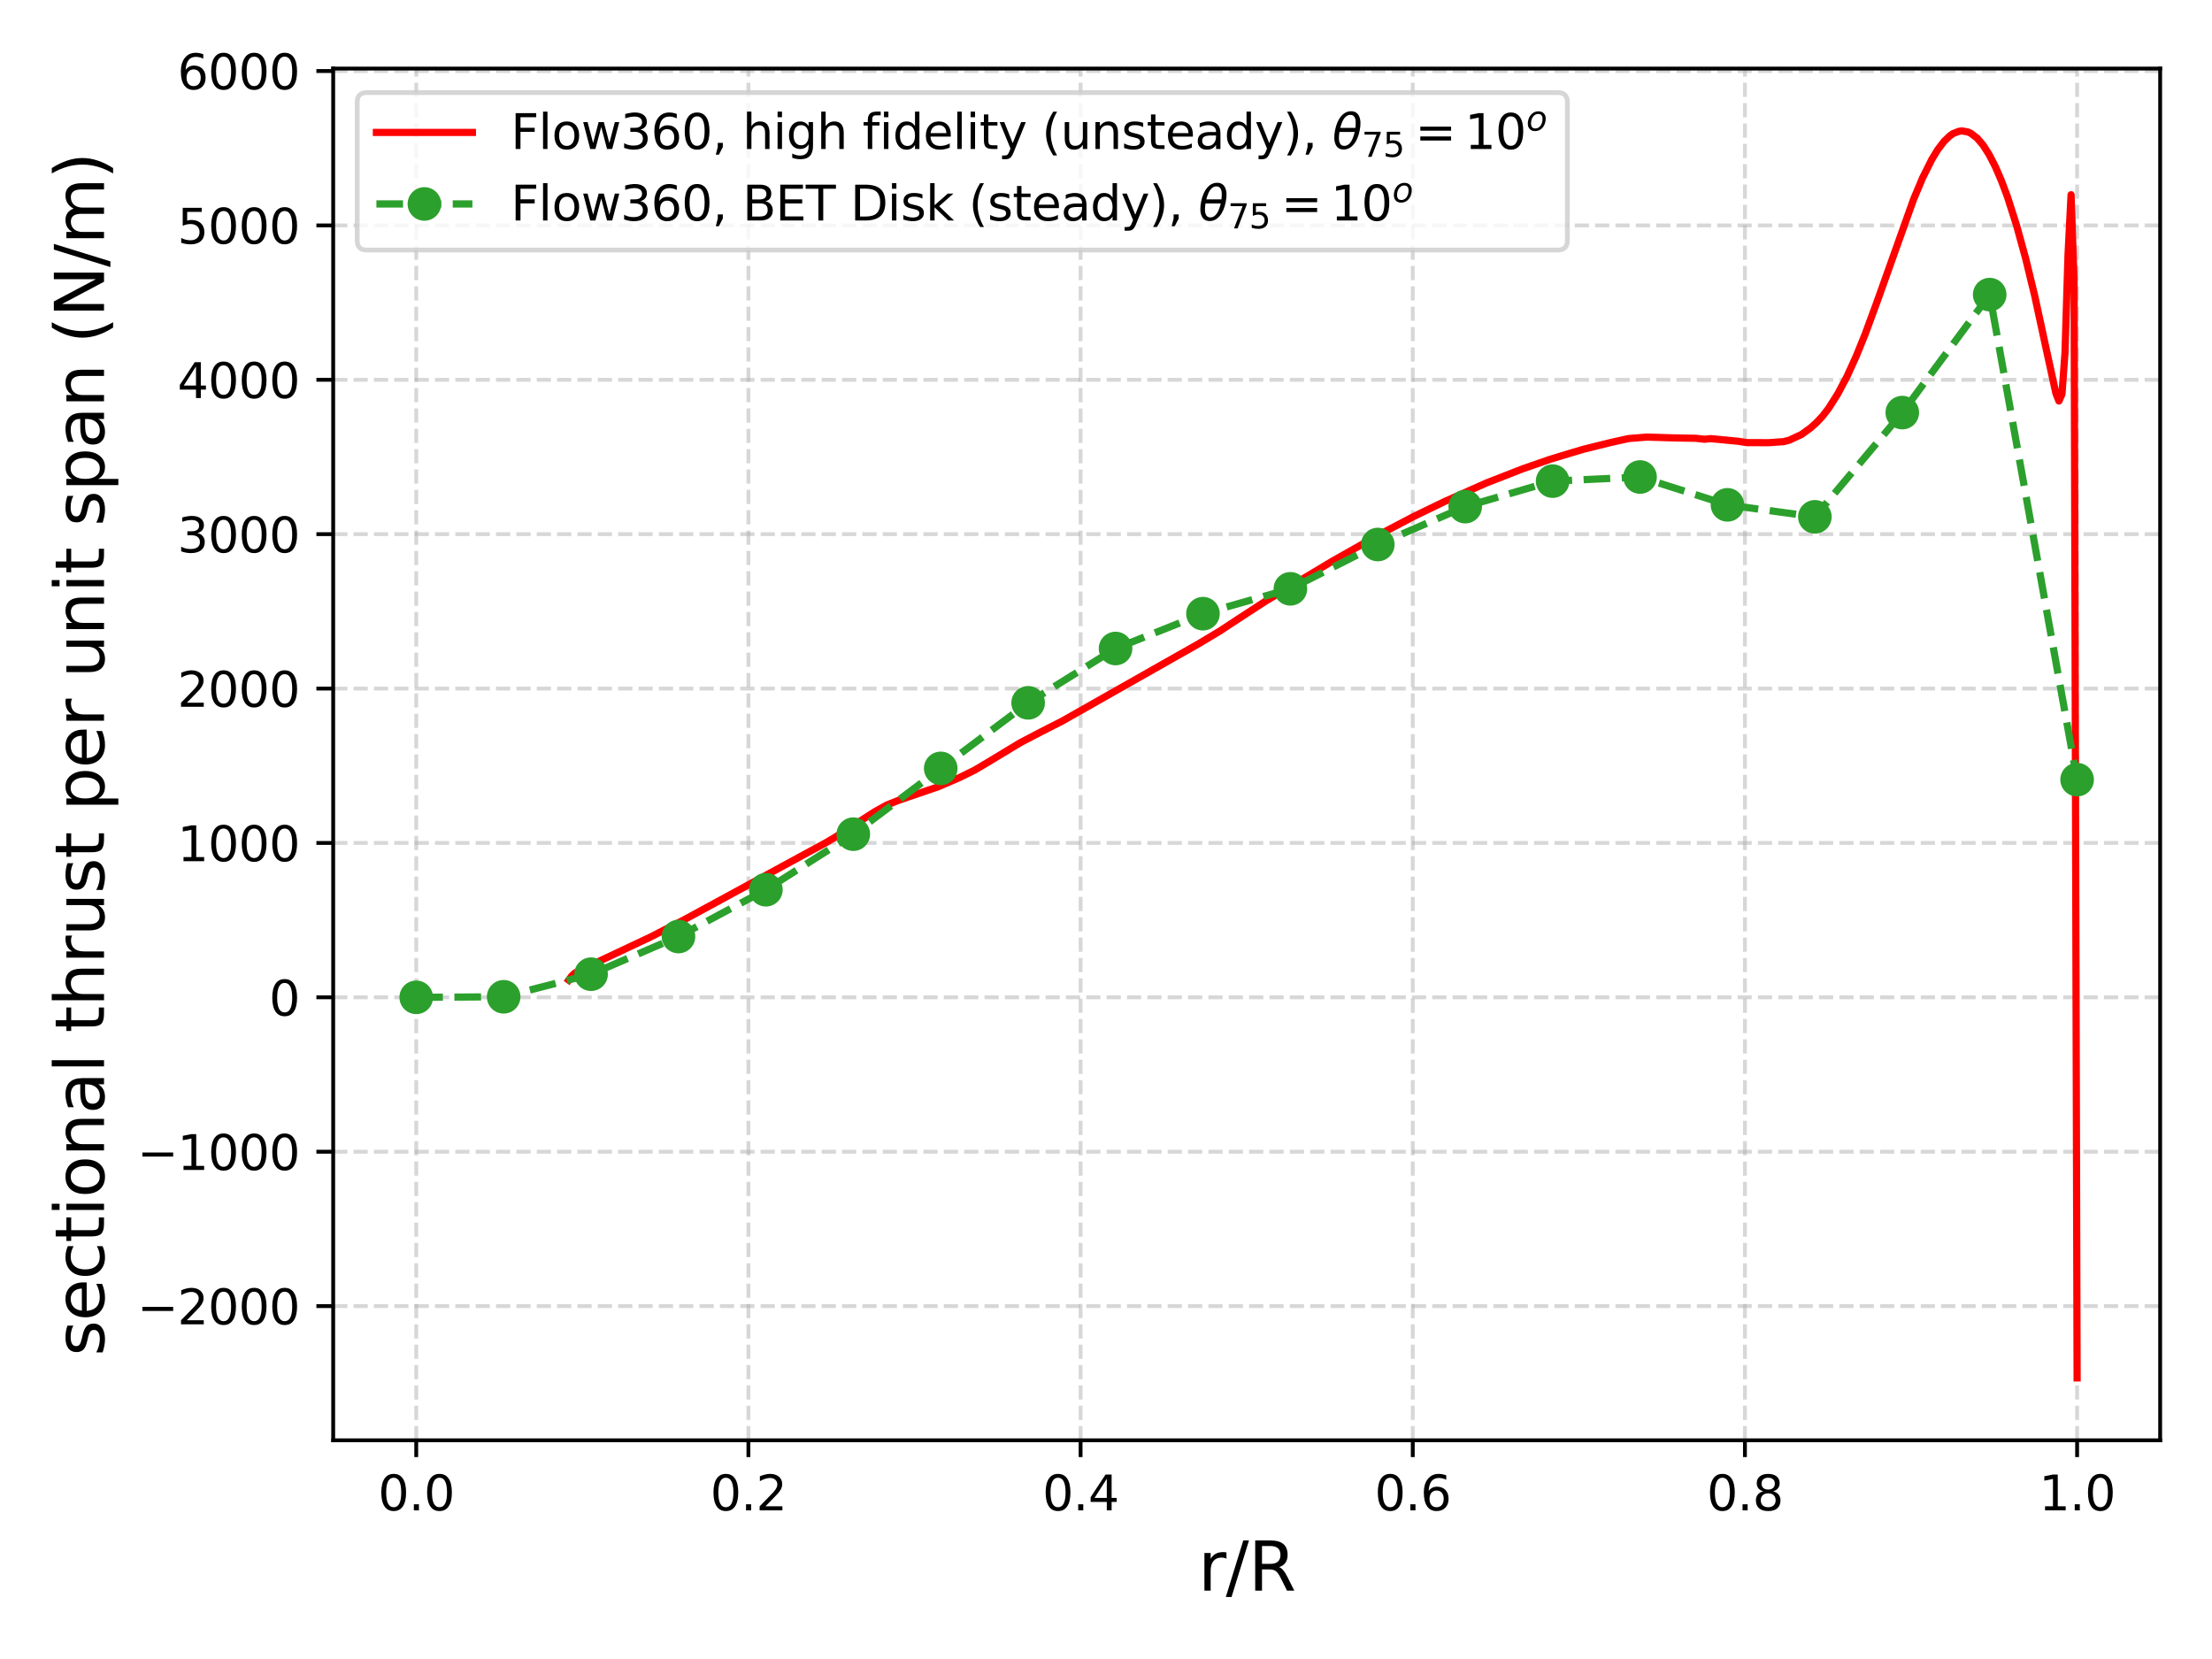 <?xml version="1.0" encoding="utf-8" standalone="no"?>
<!DOCTYPE svg PUBLIC "-//W3C//DTD SVG 1.1//EN"
  "http://www.w3.org/Graphics/SVG/1.1/DTD/svg11.dtd">
<svg height="345.6pt" version="1.1" viewBox="0 0 460.8 345.6" width="460.8pt" xmlns="http://www.w3.org/2000/svg" xmlns:xlink="http://www.w3.org/1999/xlink">
 <defs>
  <style type="text/css">*{stroke-linecap:butt;stroke-linejoin:round;}</style>
 </defs>
 <g id="figure_1">
  <g id="patch_1">
   <path d="M 0 345.6 
L 460.8 345.6 
L 460.8 0 
L 0 0 
z
" style="fill:#ffffff;"/>
  </g>
  <g id="axes_1">
   <g id="patch_2">
    <path d="M 69.41 300.04 
L 450 300.04 
L 450 14.286 
L 69.41 14.286 
z
" style="fill:#ffffff;"/>
   </g>
   <g id="matplotlib.axis_1">
    <g id="xtick_1">
     <g id="line2d_1">
      <path clip-path="url(#p3d6f53e74b)" d="M 86.71 300.04 
L 86.71 14.286 
" style="fill:none;stroke:#b0b0b0;stroke-dasharray:2.96,1.28;stroke-dashoffset:0;stroke-opacity:0.5;stroke-width:0.8;"/>
     </g>
     <g id="line2d_2">
      <defs>
       <path d="M 0 0 
L 0 3.5 
" id="mbd984d2309" style="stroke:#000000;stroke-width:0.8;"/>
      </defs>
      <g>
       <use style="stroke:#000000;stroke-width:0.8;" x="86.71" xlink:href="#mbd984d2309" y="300.04"/>
      </g>
     </g>
     <g id="text_1">
      <!-- 0.0 -->
      <g transform="translate(78.758 314.638)scale(0.1 -0.1)">
       <defs>
        <path d="M 2034 4250 
Q 1547 4250 1301 3770 
Q 1056 3291 1056 2328 
Q 1056 1369 1301 889 
Q 1547 409 2034 409 
Q 2525 409 2770 889 
Q 3016 1369 3016 2328 
Q 3016 3291 2770 3770 
Q 2525 4250 2034 4250 
z
M 2034 4750 
Q 2819 4750 3233 4129 
Q 3647 3509 3647 2328 
Q 3647 1150 3233 529 
Q 2819 -91 2034 -91 
Q 1250 -91 836 529 
Q 422 1150 422 2328 
Q 422 3509 836 4129 
Q 1250 4750 2034 4750 
z
" id="DejaVuSans-30" transform="scale(0.016)"/>
        <path d="M 684 794 
L 1344 794 
L 1344 0 
L 684 0 
L 684 794 
z
" id="DejaVuSans-2e" transform="scale(0.016)"/>
       </defs>
       <use xlink:href="#DejaVuSans-30"/>
       <use x="63.623" xlink:href="#DejaVuSans-2e"/>
       <use x="95.41" xlink:href="#DejaVuSans-30"/>
      </g>
     </g>
    </g>
    <g id="xtick_2">
     <g id="line2d_3">
      <path clip-path="url(#p3d6f53e74b)" d="M 155.908 300.04 
L 155.908 14.286 
" style="fill:none;stroke:#b0b0b0;stroke-dasharray:2.96,1.28;stroke-dashoffset:0;stroke-opacity:0.5;stroke-width:0.8;"/>
     </g>
     <g id="line2d_4">
      <g>
       <use style="stroke:#000000;stroke-width:0.8;" x="155.908" xlink:href="#mbd984d2309" y="300.04"/>
      </g>
     </g>
     <g id="text_2">
      <!-- 0.2 -->
      <g transform="translate(147.956 314.638)scale(0.1 -0.1)">
       <defs>
        <path d="M 1228 531 
L 3431 531 
L 3431 0 
L 469 0 
L 469 531 
Q 828 903 1448 1529 
Q 2069 2156 2228 2338 
Q 2531 2678 2651 2914 
Q 2772 3150 2772 3378 
Q 2772 3750 2511 3984 
Q 2250 4219 1831 4219 
Q 1534 4219 1204 4116 
Q 875 4013 500 3803 
L 500 4441 
Q 881 4594 1212 4672 
Q 1544 4750 1819 4750 
Q 2544 4750 2975 4387 
Q 3406 4025 3406 3419 
Q 3406 3131 3298 2873 
Q 3191 2616 2906 2266 
Q 2828 2175 2409 1742 
Q 1991 1309 1228 531 
z
" id="DejaVuSans-32" transform="scale(0.016)"/>
       </defs>
       <use xlink:href="#DejaVuSans-30"/>
       <use x="63.623" xlink:href="#DejaVuSans-2e"/>
       <use x="95.41" xlink:href="#DejaVuSans-32"/>
      </g>
     </g>
    </g>
    <g id="xtick_3">
     <g id="line2d_5">
      <path clip-path="url(#p3d6f53e74b)" d="M 225.106 300.04 
L 225.106 14.286 
" style="fill:none;stroke:#b0b0b0;stroke-dasharray:2.96,1.28;stroke-dashoffset:0;stroke-opacity:0.5;stroke-width:0.8;"/>
     </g>
     <g id="line2d_6">
      <g>
       <use style="stroke:#000000;stroke-width:0.8;" x="225.106" xlink:href="#mbd984d2309" y="300.04"/>
      </g>
     </g>
     <g id="text_3">
      <!-- 0.4 -->
      <g transform="translate(217.154 314.638)scale(0.1 -0.1)">
       <defs>
        <path d="M 2419 4116 
L 825 1625 
L 2419 1625 
L 2419 4116 
z
M 2253 4666 
L 3047 4666 
L 3047 1625 
L 3713 1625 
L 3713 1100 
L 3047 1100 
L 3047 0 
L 2419 0 
L 2419 1100 
L 313 1100 
L 313 1709 
L 2253 4666 
z
" id="DejaVuSans-34" transform="scale(0.016)"/>
       </defs>
       <use xlink:href="#DejaVuSans-30"/>
       <use x="63.623" xlink:href="#DejaVuSans-2e"/>
       <use x="95.41" xlink:href="#DejaVuSans-34"/>
      </g>
     </g>
    </g>
    <g id="xtick_4">
     <g id="line2d_7">
      <path clip-path="url(#p3d6f53e74b)" d="M 294.304 300.04 
L 294.304 14.286 
" style="fill:none;stroke:#b0b0b0;stroke-dasharray:2.96,1.28;stroke-dashoffset:0;stroke-opacity:0.5;stroke-width:0.8;"/>
     </g>
     <g id="line2d_8">
      <g>
       <use style="stroke:#000000;stroke-width:0.8;" x="294.304" xlink:href="#mbd984d2309" y="300.04"/>
      </g>
     </g>
     <g id="text_4">
      <!-- 0.6 -->
      <g transform="translate(286.353 314.638)scale(0.1 -0.1)">
       <defs>
        <path d="M 2113 2584 
Q 1688 2584 1439 2293 
Q 1191 2003 1191 1497 
Q 1191 994 1439 701 
Q 1688 409 2113 409 
Q 2538 409 2786 701 
Q 3034 994 3034 1497 
Q 3034 2003 2786 2293 
Q 2538 2584 2113 2584 
z
M 3366 4563 
L 3366 3988 
Q 3128 4100 2886 4159 
Q 2644 4219 2406 4219 
Q 1781 4219 1451 3797 
Q 1122 3375 1075 2522 
Q 1259 2794 1537 2939 
Q 1816 3084 2150 3084 
Q 2853 3084 3261 2657 
Q 3669 2231 3669 1497 
Q 3669 778 3244 343 
Q 2819 -91 2113 -91 
Q 1303 -91 875 529 
Q 447 1150 447 2328 
Q 447 3434 972 4092 
Q 1497 4750 2381 4750 
Q 2619 4750 2861 4703 
Q 3103 4656 3366 4563 
z
" id="DejaVuSans-36" transform="scale(0.016)"/>
       </defs>
       <use xlink:href="#DejaVuSans-30"/>
       <use x="63.623" xlink:href="#DejaVuSans-2e"/>
       <use x="95.41" xlink:href="#DejaVuSans-36"/>
      </g>
     </g>
    </g>
    <g id="xtick_5">
     <g id="line2d_9">
      <path clip-path="url(#p3d6f53e74b)" d="M 363.502 300.04 
L 363.502 14.286 
" style="fill:none;stroke:#b0b0b0;stroke-dasharray:2.96,1.28;stroke-dashoffset:0;stroke-opacity:0.5;stroke-width:0.8;"/>
     </g>
     <g id="line2d_10">
      <g>
       <use style="stroke:#000000;stroke-width:0.8;" x="363.502" xlink:href="#mbd984d2309" y="300.04"/>
      </g>
     </g>
     <g id="text_5">
      <!-- 0.8 -->
      <g transform="translate(355.551 314.638)scale(0.1 -0.1)">
       <defs>
        <path d="M 2034 2216 
Q 1584 2216 1326 1975 
Q 1069 1734 1069 1313 
Q 1069 891 1326 650 
Q 1584 409 2034 409 
Q 2484 409 2743 651 
Q 3003 894 3003 1313 
Q 3003 1734 2745 1975 
Q 2488 2216 2034 2216 
z
M 1403 2484 
Q 997 2584 770 2862 
Q 544 3141 544 3541 
Q 544 4100 942 4425 
Q 1341 4750 2034 4750 
Q 2731 4750 3128 4425 
Q 3525 4100 3525 3541 
Q 3525 3141 3298 2862 
Q 3072 2584 2669 2484 
Q 3125 2378 3379 2068 
Q 3634 1759 3634 1313 
Q 3634 634 3220 271 
Q 2806 -91 2034 -91 
Q 1263 -91 848 271 
Q 434 634 434 1313 
Q 434 1759 690 2068 
Q 947 2378 1403 2484 
z
M 1172 3481 
Q 1172 3119 1398 2916 
Q 1625 2713 2034 2713 
Q 2441 2713 2670 2916 
Q 2900 3119 2900 3481 
Q 2900 3844 2670 4047 
Q 2441 4250 2034 4250 
Q 1625 4250 1398 4047 
Q 1172 3844 1172 3481 
z
" id="DejaVuSans-38" transform="scale(0.016)"/>
       </defs>
       <use xlink:href="#DejaVuSans-30"/>
       <use x="63.623" xlink:href="#DejaVuSans-2e"/>
       <use x="95.41" xlink:href="#DejaVuSans-38"/>
      </g>
     </g>
    </g>
    <g id="xtick_6">
     <g id="line2d_11">
      <path clip-path="url(#p3d6f53e74b)" d="M 432.7 300.04 
L 432.7 14.286 
" style="fill:none;stroke:#b0b0b0;stroke-dasharray:2.96,1.28;stroke-dashoffset:0;stroke-opacity:0.5;stroke-width:0.8;"/>
     </g>
     <g id="line2d_12">
      <g>
       <use style="stroke:#000000;stroke-width:0.8;" x="432.7" xlink:href="#mbd984d2309" y="300.04"/>
      </g>
     </g>
     <g id="text_6">
      <!-- 1.0 -->
      <g transform="translate(424.749 314.638)scale(0.1 -0.1)">
       <defs>
        <path d="M 794 531 
L 1825 531 
L 1825 4091 
L 703 3866 
L 703 4441 
L 1819 4666 
L 2450 4666 
L 2450 531 
L 3481 531 
L 3481 0 
L 794 0 
L 794 531 
z
" id="DejaVuSans-31" transform="scale(0.016)"/>
       </defs>
       <use xlink:href="#DejaVuSans-31"/>
       <use x="63.623" xlink:href="#DejaVuSans-2e"/>
       <use x="95.41" xlink:href="#DejaVuSans-30"/>
      </g>
     </g>
    </g>
    <g id="text_7">
     <!-- r/R -->
     <g transform="translate(249.605 331.356)scale(0.14 -0.14)">
      <defs>
       <path d="M 2631 2963 
Q 2534 3019 2420 3045 
Q 2306 3072 2169 3072 
Q 1681 3072 1420 2755 
Q 1159 2438 1159 1844 
L 1159 0 
L 581 0 
L 581 3500 
L 1159 3500 
L 1159 2956 
Q 1341 3275 1631 3429 
Q 1922 3584 2338 3584 
Q 2397 3584 2469 3576 
Q 2541 3569 2628 3553 
L 2631 2963 
z
" id="DejaVuSans-72" transform="scale(0.016)"/>
       <path d="M 1625 4666 
L 2156 4666 
L 531 -594 
L 0 -594 
L 1625 4666 
z
" id="DejaVuSans-2f" transform="scale(0.016)"/>
       <path d="M 2841 2188 
Q 3044 2119 3236 1894 
Q 3428 1669 3622 1275 
L 4263 0 
L 3584 0 
L 2988 1197 
Q 2756 1666 2539 1819 
Q 2322 1972 1947 1972 
L 1259 1972 
L 1259 0 
L 628 0 
L 628 4666 
L 2053 4666 
Q 2853 4666 3247 4331 
Q 3641 3997 3641 3322 
Q 3641 2881 3436 2590 
Q 3231 2300 2841 2188 
z
M 1259 4147 
L 1259 2491 
L 2053 2491 
Q 2509 2491 2742 2702 
Q 2975 2913 2975 3322 
Q 2975 3731 2742 3939 
Q 2509 4147 2053 4147 
L 1259 4147 
z
" id="DejaVuSans-52" transform="scale(0.016)"/>
      </defs>
      <use xlink:href="#DejaVuSans-72"/>
      <use x="41.113" xlink:href="#DejaVuSans-2f"/>
      <use x="74.805" xlink:href="#DejaVuSans-52"/>
     </g>
    </g>
   </g>
   <g id="matplotlib.axis_2">
    <g id="ytick_1">
     <g id="line2d_13">
      <path clip-path="url(#p3d6f53e74b)" d="M 69.41 272.084 
L 450 272.084 
" style="fill:none;stroke:#b0b0b0;stroke-dasharray:2.96,1.28;stroke-dashoffset:0;stroke-opacity:0.5;stroke-width:0.8;"/>
     </g>
     <g id="line2d_14">
      <defs>
       <path d="M 0 0 
L -3.5 0 
" id="m00be6f6549" style="stroke:#000000;stroke-width:0.8;"/>
      </defs>
      <g>
       <use style="stroke:#000000;stroke-width:0.8;" x="69.41" xlink:href="#m00be6f6549" y="272.084"/>
      </g>
     </g>
     <g id="text_8">
      <!-- −2000 -->
      <g transform="translate(28.58 275.883)scale(0.1 -0.1)">
       <defs>
        <path d="M 678 2272 
L 4684 2272 
L 4684 1741 
L 678 1741 
L 678 2272 
z
" id="DejaVuSans-2212" transform="scale(0.016)"/>
       </defs>
       <use xlink:href="#DejaVuSans-2212"/>
       <use x="83.789" xlink:href="#DejaVuSans-32"/>
       <use x="147.412" xlink:href="#DejaVuSans-30"/>
       <use x="211.035" xlink:href="#DejaVuSans-30"/>
       <use x="274.658" xlink:href="#DejaVuSans-30"/>
      </g>
     </g>
    </g>
    <g id="ytick_2">
     <g id="line2d_15">
      <path clip-path="url(#p3d6f53e74b)" d="M 69.41 239.923 
L 450 239.923 
" style="fill:none;stroke:#b0b0b0;stroke-dasharray:2.96,1.28;stroke-dashoffset:0;stroke-opacity:0.5;stroke-width:0.8;"/>
     </g>
     <g id="line2d_16">
      <g>
       <use style="stroke:#000000;stroke-width:0.8;" x="69.41" xlink:href="#m00be6f6549" y="239.923"/>
      </g>
     </g>
     <g id="text_9">
      <!-- −1000 -->
      <g transform="translate(28.58 243.722)scale(0.1 -0.1)">
       <use xlink:href="#DejaVuSans-2212"/>
       <use x="83.789" xlink:href="#DejaVuSans-31"/>
       <use x="147.412" xlink:href="#DejaVuSans-30"/>
       <use x="211.035" xlink:href="#DejaVuSans-30"/>
       <use x="274.658" xlink:href="#DejaVuSans-30"/>
      </g>
     </g>
    </g>
    <g id="ytick_3">
     <g id="line2d_17">
      <path clip-path="url(#p3d6f53e74b)" d="M 69.41 207.762 
L 450 207.762 
" style="fill:none;stroke:#b0b0b0;stroke-dasharray:2.96,1.28;stroke-dashoffset:0;stroke-opacity:0.5;stroke-width:0.8;"/>
     </g>
     <g id="line2d_18">
      <g>
       <use style="stroke:#000000;stroke-width:0.8;" x="69.41" xlink:href="#m00be6f6549" y="207.762"/>
      </g>
     </g>
     <g id="text_10">
      <!-- 0 -->
      <g transform="translate(56.047 211.561)scale(0.1 -0.1)">
       <use xlink:href="#DejaVuSans-30"/>
      </g>
     </g>
    </g>
    <g id="ytick_4">
     <g id="line2d_19">
      <path clip-path="url(#p3d6f53e74b)" d="M 69.41 175.6 
L 450 175.6 
" style="fill:none;stroke:#b0b0b0;stroke-dasharray:2.96,1.28;stroke-dashoffset:0;stroke-opacity:0.5;stroke-width:0.8;"/>
     </g>
     <g id="line2d_20">
      <g>
       <use style="stroke:#000000;stroke-width:0.8;" x="69.41" xlink:href="#m00be6f6549" y="175.6"/>
      </g>
     </g>
     <g id="text_11">
      <!-- 1000 -->
      <g transform="translate(36.96 179.4)scale(0.1 -0.1)">
       <use xlink:href="#DejaVuSans-31"/>
       <use x="63.623" xlink:href="#DejaVuSans-30"/>
       <use x="127.246" xlink:href="#DejaVuSans-30"/>
       <use x="190.869" xlink:href="#DejaVuSans-30"/>
      </g>
     </g>
    </g>
    <g id="ytick_5">
     <g id="line2d_21">
      <path clip-path="url(#p3d6f53e74b)" d="M 69.41 143.439 
L 450 143.439 
" style="fill:none;stroke:#b0b0b0;stroke-dasharray:2.96,1.28;stroke-dashoffset:0;stroke-opacity:0.5;stroke-width:0.8;"/>
     </g>
     <g id="line2d_22">
      <g>
       <use style="stroke:#000000;stroke-width:0.8;" x="69.41" xlink:href="#m00be6f6549" y="143.439"/>
      </g>
     </g>
     <g id="text_12">
      <!-- 2000 -->
      <g transform="translate(36.96 147.239)scale(0.1 -0.1)">
       <use xlink:href="#DejaVuSans-32"/>
       <use x="63.623" xlink:href="#DejaVuSans-30"/>
       <use x="127.246" xlink:href="#DejaVuSans-30"/>
       <use x="190.869" xlink:href="#DejaVuSans-30"/>
      </g>
     </g>
    </g>
    <g id="ytick_6">
     <g id="line2d_23">
      <path clip-path="url(#p3d6f53e74b)" d="M 69.41 111.278 
L 450 111.278 
" style="fill:none;stroke:#b0b0b0;stroke-dasharray:2.96,1.28;stroke-dashoffset:0;stroke-opacity:0.5;stroke-width:0.8;"/>
     </g>
     <g id="line2d_24">
      <g>
       <use style="stroke:#000000;stroke-width:0.8;" x="69.41" xlink:href="#m00be6f6549" y="111.278"/>
      </g>
     </g>
     <g id="text_13">
      <!-- 3000 -->
      <g transform="translate(36.96 115.077)scale(0.1 -0.1)">
       <defs>
        <path d="M 2597 2516 
Q 3050 2419 3304 2112 
Q 3559 1806 3559 1356 
Q 3559 666 3084 287 
Q 2609 -91 1734 -91 
Q 1441 -91 1130 -33 
Q 819 25 488 141 
L 488 750 
Q 750 597 1062 519 
Q 1375 441 1716 441 
Q 2309 441 2620 675 
Q 2931 909 2931 1356 
Q 2931 1769 2642 2001 
Q 2353 2234 1838 2234 
L 1294 2234 
L 1294 2753 
L 1863 2753 
Q 2328 2753 2575 2939 
Q 2822 3125 2822 3475 
Q 2822 3834 2567 4026 
Q 2313 4219 1838 4219 
Q 1578 4219 1281 4162 
Q 984 4106 628 3988 
L 628 4550 
Q 988 4650 1302 4700 
Q 1616 4750 1894 4750 
Q 2613 4750 3031 4423 
Q 3450 4097 3450 3541 
Q 3450 3153 3228 2886 
Q 3006 2619 2597 2516 
z
" id="DejaVuSans-33" transform="scale(0.016)"/>
       </defs>
       <use xlink:href="#DejaVuSans-33"/>
       <use x="63.623" xlink:href="#DejaVuSans-30"/>
       <use x="127.246" xlink:href="#DejaVuSans-30"/>
       <use x="190.869" xlink:href="#DejaVuSans-30"/>
      </g>
     </g>
    </g>
    <g id="ytick_7">
     <g id="line2d_25">
      <path clip-path="url(#p3d6f53e74b)" d="M 69.41 79.117 
L 450 79.117 
" style="fill:none;stroke:#b0b0b0;stroke-dasharray:2.96,1.28;stroke-dashoffset:0;stroke-opacity:0.5;stroke-width:0.8;"/>
     </g>
     <g id="line2d_26">
      <g>
       <use style="stroke:#000000;stroke-width:0.8;" x="69.41" xlink:href="#m00be6f6549" y="79.117"/>
      </g>
     </g>
     <g id="text_14">
      <!-- 4000 -->
      <g transform="translate(36.96 82.916)scale(0.1 -0.1)">
       <use xlink:href="#DejaVuSans-34"/>
       <use x="63.623" xlink:href="#DejaVuSans-30"/>
       <use x="127.246" xlink:href="#DejaVuSans-30"/>
       <use x="190.869" xlink:href="#DejaVuSans-30"/>
      </g>
     </g>
    </g>
    <g id="ytick_8">
     <g id="line2d_27">
      <path clip-path="url(#p3d6f53e74b)" d="M 69.41 46.956 
L 450 46.956 
" style="fill:none;stroke:#b0b0b0;stroke-dasharray:2.96,1.28;stroke-dashoffset:0;stroke-opacity:0.5;stroke-width:0.8;"/>
     </g>
     <g id="line2d_28">
      <g>
       <use style="stroke:#000000;stroke-width:0.8;" x="69.41" xlink:href="#m00be6f6549" y="46.956"/>
      </g>
     </g>
     <g id="text_15">
      <!-- 5000 -->
      <g transform="translate(36.96 50.755)scale(0.1 -0.1)">
       <defs>
        <path d="M 691 4666 
L 3169 4666 
L 3169 4134 
L 1269 4134 
L 1269 2991 
Q 1406 3038 1543 3061 
Q 1681 3084 1819 3084 
Q 2600 3084 3056 2656 
Q 3513 2228 3513 1497 
Q 3513 744 3044 326 
Q 2575 -91 1722 -91 
Q 1428 -91 1123 -41 
Q 819 9 494 109 
L 494 744 
Q 775 591 1075 516 
Q 1375 441 1709 441 
Q 2250 441 2565 725 
Q 2881 1009 2881 1497 
Q 2881 1984 2565 2268 
Q 2250 2553 1709 2553 
Q 1456 2553 1204 2497 
Q 953 2441 691 2322 
L 691 4666 
z
" id="DejaVuSans-35" transform="scale(0.016)"/>
       </defs>
       <use xlink:href="#DejaVuSans-35"/>
       <use x="63.623" xlink:href="#DejaVuSans-30"/>
       <use x="127.246" xlink:href="#DejaVuSans-30"/>
       <use x="190.869" xlink:href="#DejaVuSans-30"/>
      </g>
     </g>
    </g>
    <g id="ytick_9">
     <g id="line2d_29">
      <path clip-path="url(#p3d6f53e74b)" d="M 69.41 14.795 
L 450 14.795 
" style="fill:none;stroke:#b0b0b0;stroke-dasharray:2.96,1.28;stroke-dashoffset:0;stroke-opacity:0.5;stroke-width:0.8;"/>
     </g>
     <g id="line2d_30">
      <g>
       <use style="stroke:#000000;stroke-width:0.8;" x="69.41" xlink:href="#m00be6f6549" y="14.795"/>
      </g>
     </g>
     <g id="text_16">
      <!-- 6000 -->
      <g transform="translate(36.96 18.594)scale(0.1 -0.1)">
       <use xlink:href="#DejaVuSans-36"/>
       <use x="63.623" xlink:href="#DejaVuSans-30"/>
       <use x="127.246" xlink:href="#DejaVuSans-30"/>
       <use x="190.869" xlink:href="#DejaVuSans-30"/>
      </g>
     </g>
    </g>
    <g id="text_17">
     <!-- sectional thrust per unit span (N/m) -->
     <g transform="translate(21.669 282.499)rotate(-90)scale(0.14 -0.14)">
      <defs>
       <path d="M 2834 3397 
L 2834 2853 
Q 2591 2978 2328 3040 
Q 2066 3103 1784 3103 
Q 1356 3103 1142 2972 
Q 928 2841 928 2578 
Q 928 2378 1081 2264 
Q 1234 2150 1697 2047 
L 1894 2003 
Q 2506 1872 2764 1633 
Q 3022 1394 3022 966 
Q 3022 478 2636 193 
Q 2250 -91 1575 -91 
Q 1294 -91 989 -36 
Q 684 19 347 128 
L 347 722 
Q 666 556 975 473 
Q 1284 391 1588 391 
Q 1994 391 2212 530 
Q 2431 669 2431 922 
Q 2431 1156 2273 1281 
Q 2116 1406 1581 1522 
L 1381 1569 
Q 847 1681 609 1914 
Q 372 2147 372 2553 
Q 372 3047 722 3315 
Q 1072 3584 1716 3584 
Q 2034 3584 2315 3537 
Q 2597 3491 2834 3397 
z
" id="DejaVuSans-73" transform="scale(0.016)"/>
       <path d="M 3597 1894 
L 3597 1613 
L 953 1613 
Q 991 1019 1311 708 
Q 1631 397 2203 397 
Q 2534 397 2845 478 
Q 3156 559 3463 722 
L 3463 178 
Q 3153 47 2828 -22 
Q 2503 -91 2169 -91 
Q 1331 -91 842 396 
Q 353 884 353 1716 
Q 353 2575 817 3079 
Q 1281 3584 2069 3584 
Q 2775 3584 3186 3129 
Q 3597 2675 3597 1894 
z
M 3022 2063 
Q 3016 2534 2758 2815 
Q 2500 3097 2075 3097 
Q 1594 3097 1305 2825 
Q 1016 2553 972 2059 
L 3022 2063 
z
" id="DejaVuSans-65" transform="scale(0.016)"/>
       <path d="M 3122 3366 
L 3122 2828 
Q 2878 2963 2633 3030 
Q 2388 3097 2138 3097 
Q 1578 3097 1268 2742 
Q 959 2388 959 1747 
Q 959 1106 1268 751 
Q 1578 397 2138 397 
Q 2388 397 2633 464 
Q 2878 531 3122 666 
L 3122 134 
Q 2881 22 2623 -34 
Q 2366 -91 2075 -91 
Q 1284 -91 818 406 
Q 353 903 353 1747 
Q 353 2603 823 3093 
Q 1294 3584 2113 3584 
Q 2378 3584 2631 3529 
Q 2884 3475 3122 3366 
z
" id="DejaVuSans-63" transform="scale(0.016)"/>
       <path d="M 1172 4494 
L 1172 3500 
L 2356 3500 
L 2356 3053 
L 1172 3053 
L 1172 1153 
Q 1172 725 1289 603 
Q 1406 481 1766 481 
L 2356 481 
L 2356 0 
L 1766 0 
Q 1100 0 847 248 
Q 594 497 594 1153 
L 594 3053 
L 172 3053 
L 172 3500 
L 594 3500 
L 594 4494 
L 1172 4494 
z
" id="DejaVuSans-74" transform="scale(0.016)"/>
       <path d="M 603 3500 
L 1178 3500 
L 1178 0 
L 603 0 
L 603 3500 
z
M 603 4863 
L 1178 4863 
L 1178 4134 
L 603 4134 
L 603 4863 
z
" id="DejaVuSans-69" transform="scale(0.016)"/>
       <path d="M 1959 3097 
Q 1497 3097 1228 2736 
Q 959 2375 959 1747 
Q 959 1119 1226 758 
Q 1494 397 1959 397 
Q 2419 397 2687 759 
Q 2956 1122 2956 1747 
Q 2956 2369 2687 2733 
Q 2419 3097 1959 3097 
z
M 1959 3584 
Q 2709 3584 3137 3096 
Q 3566 2609 3566 1747 
Q 3566 888 3137 398 
Q 2709 -91 1959 -91 
Q 1206 -91 779 398 
Q 353 888 353 1747 
Q 353 2609 779 3096 
Q 1206 3584 1959 3584 
z
" id="DejaVuSans-6f" transform="scale(0.016)"/>
       <path d="M 3513 2113 
L 3513 0 
L 2938 0 
L 2938 2094 
Q 2938 2591 2744 2837 
Q 2550 3084 2163 3084 
Q 1697 3084 1428 2787 
Q 1159 2491 1159 1978 
L 1159 0 
L 581 0 
L 581 3500 
L 1159 3500 
L 1159 2956 
Q 1366 3272 1645 3428 
Q 1925 3584 2291 3584 
Q 2894 3584 3203 3211 
Q 3513 2838 3513 2113 
z
" id="DejaVuSans-6e" transform="scale(0.016)"/>
       <path d="M 2194 1759 
Q 1497 1759 1228 1600 
Q 959 1441 959 1056 
Q 959 750 1161 570 
Q 1363 391 1709 391 
Q 2188 391 2477 730 
Q 2766 1069 2766 1631 
L 2766 1759 
L 2194 1759 
z
M 3341 1997 
L 3341 0 
L 2766 0 
L 2766 531 
Q 2569 213 2275 61 
Q 1981 -91 1556 -91 
Q 1019 -91 701 211 
Q 384 513 384 1019 
Q 384 1609 779 1909 
Q 1175 2209 1959 2209 
L 2766 2209 
L 2766 2266 
Q 2766 2663 2505 2880 
Q 2244 3097 1772 3097 
Q 1472 3097 1187 3025 
Q 903 2953 641 2809 
L 641 3341 
Q 956 3463 1253 3523 
Q 1550 3584 1831 3584 
Q 2591 3584 2966 3190 
Q 3341 2797 3341 1997 
z
" id="DejaVuSans-61" transform="scale(0.016)"/>
       <path d="M 603 4863 
L 1178 4863 
L 1178 0 
L 603 0 
L 603 4863 
z
" id="DejaVuSans-6c" transform="scale(0.016)"/>
       <path id="DejaVuSans-20" transform="scale(0.016)"/>
       <path d="M 3513 2113 
L 3513 0 
L 2938 0 
L 2938 2094 
Q 2938 2591 2744 2837 
Q 2550 3084 2163 3084 
Q 1697 3084 1428 2787 
Q 1159 2491 1159 1978 
L 1159 0 
L 581 0 
L 581 4863 
L 1159 4863 
L 1159 2956 
Q 1366 3272 1645 3428 
Q 1925 3584 2291 3584 
Q 2894 3584 3203 3211 
Q 3513 2838 3513 2113 
z
" id="DejaVuSans-68" transform="scale(0.016)"/>
       <path d="M 544 1381 
L 544 3500 
L 1119 3500 
L 1119 1403 
Q 1119 906 1312 657 
Q 1506 409 1894 409 
Q 2359 409 2629 706 
Q 2900 1003 2900 1516 
L 2900 3500 
L 3475 3500 
L 3475 0 
L 2900 0 
L 2900 538 
Q 2691 219 2414 64 
Q 2138 -91 1772 -91 
Q 1169 -91 856 284 
Q 544 659 544 1381 
z
M 1991 3584 
L 1991 3584 
z
" id="DejaVuSans-75" transform="scale(0.016)"/>
       <path d="M 1159 525 
L 1159 -1331 
L 581 -1331 
L 581 3500 
L 1159 3500 
L 1159 2969 
Q 1341 3281 1617 3432 
Q 1894 3584 2278 3584 
Q 2916 3584 3314 3078 
Q 3713 2572 3713 1747 
Q 3713 922 3314 415 
Q 2916 -91 2278 -91 
Q 1894 -91 1617 61 
Q 1341 213 1159 525 
z
M 3116 1747 
Q 3116 2381 2855 2742 
Q 2594 3103 2138 3103 
Q 1681 3103 1420 2742 
Q 1159 2381 1159 1747 
Q 1159 1113 1420 752 
Q 1681 391 2138 391 
Q 2594 391 2855 752 
Q 3116 1113 3116 1747 
z
" id="DejaVuSans-70" transform="scale(0.016)"/>
       <path d="M 1984 4856 
Q 1566 4138 1362 3434 
Q 1159 2731 1159 2009 
Q 1159 1288 1364 580 
Q 1569 -128 1984 -844 
L 1484 -844 
Q 1016 -109 783 600 
Q 550 1309 550 2009 
Q 550 2706 781 3412 
Q 1013 4119 1484 4856 
L 1984 4856 
z
" id="DejaVuSans-28" transform="scale(0.016)"/>
       <path d="M 628 4666 
L 1478 4666 
L 3547 763 
L 3547 4666 
L 4159 4666 
L 4159 0 
L 3309 0 
L 1241 3903 
L 1241 0 
L 628 0 
L 628 4666 
z
" id="DejaVuSans-4e" transform="scale(0.016)"/>
       <path d="M 3328 2828 
Q 3544 3216 3844 3400 
Q 4144 3584 4550 3584 
Q 5097 3584 5394 3201 
Q 5691 2819 5691 2113 
L 5691 0 
L 5113 0 
L 5113 2094 
Q 5113 2597 4934 2840 
Q 4756 3084 4391 3084 
Q 3944 3084 3684 2787 
Q 3425 2491 3425 1978 
L 3425 0 
L 2847 0 
L 2847 2094 
Q 2847 2600 2669 2842 
Q 2491 3084 2119 3084 
Q 1678 3084 1418 2786 
Q 1159 2488 1159 1978 
L 1159 0 
L 581 0 
L 581 3500 
L 1159 3500 
L 1159 2956 
Q 1356 3278 1631 3431 
Q 1906 3584 2284 3584 
Q 2666 3584 2933 3390 
Q 3200 3197 3328 2828 
z
" id="DejaVuSans-6d" transform="scale(0.016)"/>
       <path d="M 513 4856 
L 1013 4856 
Q 1481 4119 1714 3412 
Q 1947 2706 1947 2009 
Q 1947 1309 1714 600 
Q 1481 -109 1013 -844 
L 513 -844 
Q 928 -128 1133 580 
Q 1338 1288 1338 2009 
Q 1338 2731 1133 3434 
Q 928 4138 513 4856 
z
" id="DejaVuSans-29" transform="scale(0.016)"/>
      </defs>
      <use xlink:href="#DejaVuSans-73"/>
      <use x="52.1" xlink:href="#DejaVuSans-65"/>
      <use x="113.623" xlink:href="#DejaVuSans-63"/>
      <use x="168.604" xlink:href="#DejaVuSans-74"/>
      <use x="207.812" xlink:href="#DejaVuSans-69"/>
      <use x="235.596" xlink:href="#DejaVuSans-6f"/>
      <use x="296.777" xlink:href="#DejaVuSans-6e"/>
      <use x="360.156" xlink:href="#DejaVuSans-61"/>
      <use x="421.436" xlink:href="#DejaVuSans-6c"/>
      <use x="449.219" xlink:href="#DejaVuSans-20"/>
      <use x="481.006" xlink:href="#DejaVuSans-74"/>
      <use x="520.215" xlink:href="#DejaVuSans-68"/>
      <use x="583.594" xlink:href="#DejaVuSans-72"/>
      <use x="624.707" xlink:href="#DejaVuSans-75"/>
      <use x="688.086" xlink:href="#DejaVuSans-73"/>
      <use x="740.186" xlink:href="#DejaVuSans-74"/>
      <use x="779.395" xlink:href="#DejaVuSans-20"/>
      <use x="811.182" xlink:href="#DejaVuSans-70"/>
      <use x="874.658" xlink:href="#DejaVuSans-65"/>
      <use x="936.182" xlink:href="#DejaVuSans-72"/>
      <use x="977.295" xlink:href="#DejaVuSans-20"/>
      <use x="1009.082" xlink:href="#DejaVuSans-75"/>
      <use x="1072.461" xlink:href="#DejaVuSans-6e"/>
      <use x="1135.84" xlink:href="#DejaVuSans-69"/>
      <use x="1163.623" xlink:href="#DejaVuSans-74"/>
      <use x="1202.832" xlink:href="#DejaVuSans-20"/>
      <use x="1234.619" xlink:href="#DejaVuSans-73"/>
      <use x="1286.719" xlink:href="#DejaVuSans-70"/>
      <use x="1350.195" xlink:href="#DejaVuSans-61"/>
      <use x="1411.475" xlink:href="#DejaVuSans-6e"/>
      <use x="1474.854" xlink:href="#DejaVuSans-20"/>
      <use x="1506.641" xlink:href="#DejaVuSans-28"/>
      <use x="1545.654" xlink:href="#DejaVuSans-4e"/>
      <use x="1620.459" xlink:href="#DejaVuSans-2f"/>
      <use x="1654.15" xlink:href="#DejaVuSans-6d"/>
      <use x="1751.562" xlink:href="#DejaVuSans-29"/>
     </g>
    </g>
   </g>
   <g id="line2d_31">
    <path clip-path="url(#p3d6f53e74b)" d="M 118.48 204.173 
L 119.111 203.296 
L 119.742 202.716 
L 121.004 202.031 
L 135.516 195.198 
L 142.456 191.634 
L 172.112 175.511 
L 174.005 174.39 
L 182.207 169.104 
L 184.731 167.706 
L 187.255 166.693 
L 195.457 163.892 
L 199.874 161.987 
L 203.029 160.437 
L 205.553 158.941 
L 212.494 154.746 
L 216.91 152.437 
L 221.327 150.186 
L 249.72 134.094 
L 254.137 131.443 
L 257.923 128.952 
L 263.602 125.259 
L 268.649 122.234 
L 277.483 116.938 
L 287.578 111.231 
L 294.519 107.586 
L 300.829 104.528 
L 309.662 100.603 
L 317.234 97.65 
L 322.912 95.68 
L 326.698 94.53 
L 329.853 93.591 
L 335.532 92.185 
L 338.056 91.622 
L 339.318 91.352 
L 343.103 91.05 
L 348.782 91.226 
L 353.199 91.302 
L 355.092 91.502 
L 356.354 91.376 
L 362.032 91.917 
L 363.925 92.207 
L 365.818 92.206 
L 368.342 92.227 
L 370.866 92.047 
L 371.497 92.022 
L 372.759 91.688 
L 375.283 90.511 
L 377.176 89.144 
L 378.437 88.012 
L 379.699 86.663 
L 380.961 85.022 
L 382.854 82.029 
L 384.747 78.459 
L 386.64 74.31 
L 388.533 69.644 
L 391.057 62.783 
L 398.628 41.541 
L 400.521 37.037 
L 402.414 33.244 
L 403.676 31.169 
L 404.938 29.506 
L 406.2 28.284 
L 406.831 27.842 
L 408.093 27.348 
L 408.724 27.275 
L 409.986 27.498 
L 410.617 27.809 
L 411.879 28.778 
L 413.141 30.268 
L 414.402 32.254 
L 415.664 34.722 
L 416.926 37.638 
L 418.188 40.997 
L 420.081 46.933 
L 421.974 53.818 
L 423.867 61.622 
L 426.391 73.289 
L 428.284 81.952 
L 428.915 83.54 
L 429.546 82.11 
L 430.177 73.464 
L 430.808 53.059 
L 431.439 40.567 
L 432.069 58.495 
L 432.7 287.051 
L 432.7 287.051 
" style="fill:none;stroke:#ff0000;stroke-linecap:square;stroke-width:1.5;"/>
   </g>
   <g id="line2d_32">
    <path clip-path="url(#p3d6f53e74b)" d="M 86.71 207.762 
L 104.92 207.649 
L 123.13 202.944 
L 141.34 195.098 
L 159.55 185.346 
L 177.76 173.772 
L 195.97 160.073 
L 214.18 146.412 
L 232.39 135.096 
L 250.6 127.842 
L 268.81 122.662 
L 287.02 113.433 
L 305.23 105.542 
L 323.44 100.229 
L 341.65 99.37 
L 359.86 105.169 
L 378.07 107.667 
L 396.28 85.951 
L 414.49 61.373 
L 432.7 162.416 
" style="fill:none;stroke:#2ca02c;stroke-dasharray:5.55,2.4;stroke-dashoffset:0;stroke-width:1.5;"/>
    <defs>
     <path d="M 0 3 
C 0.796 3 1.559 2.684 2.121 2.121 
C 2.684 1.559 3 0.796 3 0 
C 3 -0.796 2.684 -1.559 2.121 -2.121 
C 1.559 -2.684 0.796 -3 0 -3 
C -0.796 -3 -1.559 -2.684 -2.121 -2.121 
C -2.684 -1.559 -3 -0.796 -3 0 
C -3 0.796 -2.684 1.559 -2.121 2.121 
C -1.559 2.684 -0.796 3 0 3 
z
" id="mbb2d8cee56" style="stroke:#2ca02c;"/>
    </defs>
    <g clip-path="url(#p3d6f53e74b)">
     <use style="fill:#2ca02c;stroke:#2ca02c;" x="86.71" xlink:href="#mbb2d8cee56" y="207.762"/>
     <use style="fill:#2ca02c;stroke:#2ca02c;" x="104.92" xlink:href="#mbb2d8cee56" y="207.649"/>
     <use style="fill:#2ca02c;stroke:#2ca02c;" x="123.13" xlink:href="#mbb2d8cee56" y="202.944"/>
     <use style="fill:#2ca02c;stroke:#2ca02c;" x="141.34" xlink:href="#mbb2d8cee56" y="195.098"/>
     <use style="fill:#2ca02c;stroke:#2ca02c;" x="159.55" xlink:href="#mbb2d8cee56" y="185.346"/>
     <use style="fill:#2ca02c;stroke:#2ca02c;" x="177.76" xlink:href="#mbb2d8cee56" y="173.772"/>
     <use style="fill:#2ca02c;stroke:#2ca02c;" x="195.97" xlink:href="#mbb2d8cee56" y="160.073"/>
     <use style="fill:#2ca02c;stroke:#2ca02c;" x="214.18" xlink:href="#mbb2d8cee56" y="146.412"/>
     <use style="fill:#2ca02c;stroke:#2ca02c;" x="232.39" xlink:href="#mbb2d8cee56" y="135.096"/>
     <use style="fill:#2ca02c;stroke:#2ca02c;" x="250.6" xlink:href="#mbb2d8cee56" y="127.842"/>
     <use style="fill:#2ca02c;stroke:#2ca02c;" x="268.81" xlink:href="#mbb2d8cee56" y="122.662"/>
     <use style="fill:#2ca02c;stroke:#2ca02c;" x="287.02" xlink:href="#mbb2d8cee56" y="113.433"/>
     <use style="fill:#2ca02c;stroke:#2ca02c;" x="305.23" xlink:href="#mbb2d8cee56" y="105.542"/>
     <use style="fill:#2ca02c;stroke:#2ca02c;" x="323.44" xlink:href="#mbb2d8cee56" y="100.229"/>
     <use style="fill:#2ca02c;stroke:#2ca02c;" x="341.65" xlink:href="#mbb2d8cee56" y="99.37"/>
     <use style="fill:#2ca02c;stroke:#2ca02c;" x="359.86" xlink:href="#mbb2d8cee56" y="105.169"/>
     <use style="fill:#2ca02c;stroke:#2ca02c;" x="378.07" xlink:href="#mbb2d8cee56" y="107.667"/>
     <use style="fill:#2ca02c;stroke:#2ca02c;" x="396.28" xlink:href="#mbb2d8cee56" y="85.951"/>
     <use style="fill:#2ca02c;stroke:#2ca02c;" x="414.49" xlink:href="#mbb2d8cee56" y="61.373"/>
     <use style="fill:#2ca02c;stroke:#2ca02c;" x="432.7" xlink:href="#mbb2d8cee56" y="162.416"/>
    </g>
   </g>
   <g id="patch_3">
    <path d="M 69.41 300.04 
L 69.41 14.286 
" style="fill:none;stroke:#000000;stroke-linecap:square;stroke-linejoin:miter;stroke-width:0.8;"/>
   </g>
   <g id="patch_4">
    <path d="M 450 300.04 
L 450 14.286 
" style="fill:none;stroke:#000000;stroke-linecap:square;stroke-linejoin:miter;stroke-width:0.8;"/>
   </g>
   <g id="patch_5">
    <path d="M 69.41 300.04 
L 450 300.04 
" style="fill:none;stroke:#000000;stroke-linecap:square;stroke-linejoin:miter;stroke-width:0.8;"/>
   </g>
   <g id="patch_6">
    <path d="M 69.41 14.286 
L 450 14.286 
" style="fill:none;stroke:#000000;stroke-linecap:square;stroke-linejoin:miter;stroke-width:0.8;"/>
   </g>
   <g id="legend_1">
    <g id="patch_7">
     <path d="M 76.41 52.086 
L 324.51 52.086 
Q 326.51 52.086 326.51 50.086 
L 326.51 21.286 
Q 326.51 19.286 324.51 19.286 
L 76.41 19.286 
Q 74.41 19.286 74.41 21.286 
L 74.41 50.086 
Q 74.41 52.086 76.41 52.086 
z
" style="fill:#ffffff;opacity:0.8;stroke:#cccccc;stroke-linejoin:miter;"/>
    </g>
    <g id="line2d_33">
     <path d="M 78.41 27.586 
L 98.41 27.586 
" style="fill:none;stroke:#ff0000;stroke-linecap:square;stroke-width:1.5;"/>
    </g>
    <g id="line2d_34"/>
    <g id="text_18">
     <!-- Flow360, high fidelity (unsteady), $\theta_{75}=10^o$ -->
     <g transform="translate(106.41 31.086)scale(0.1 -0.1)">
      <defs>
       <path d="M 628 4666 
L 3309 4666 
L 3309 4134 
L 1259 4134 
L 1259 2759 
L 3109 2759 
L 3109 2228 
L 1259 2228 
L 1259 0 
L 628 0 
L 628 4666 
z
" id="DejaVuSans-46" transform="scale(0.016)"/>
       <path d="M 269 3500 
L 844 3500 
L 1563 769 
L 2278 3500 
L 2956 3500 
L 3675 769 
L 4391 3500 
L 4966 3500 
L 4050 0 
L 3372 0 
L 2619 2869 
L 1863 0 
L 1184 0 
L 269 3500 
z
" id="DejaVuSans-77" transform="scale(0.016)"/>
       <path d="M 750 794 
L 1409 794 
L 1409 256 
L 897 -744 
L 494 -744 
L 750 256 
L 750 794 
z
" id="DejaVuSans-2c" transform="scale(0.016)"/>
       <path d="M 2906 1791 
Q 2906 2416 2648 2759 
Q 2391 3103 1925 3103 
Q 1463 3103 1205 2759 
Q 947 2416 947 1791 
Q 947 1169 1205 825 
Q 1463 481 1925 481 
Q 2391 481 2648 825 
Q 2906 1169 2906 1791 
z
M 3481 434 
Q 3481 -459 3084 -895 
Q 2688 -1331 1869 -1331 
Q 1566 -1331 1297 -1286 
Q 1028 -1241 775 -1147 
L 775 -588 
Q 1028 -725 1275 -790 
Q 1522 -856 1778 -856 
Q 2344 -856 2625 -561 
Q 2906 -266 2906 331 
L 2906 616 
Q 2728 306 2450 153 
Q 2172 0 1784 0 
Q 1141 0 747 490 
Q 353 981 353 1791 
Q 353 2603 747 3093 
Q 1141 3584 1784 3584 
Q 2172 3584 2450 3431 
Q 2728 3278 2906 2969 
L 2906 3500 
L 3481 3500 
L 3481 434 
z
" id="DejaVuSans-67" transform="scale(0.016)"/>
       <path d="M 2375 4863 
L 2375 4384 
L 1825 4384 
Q 1516 4384 1395 4259 
Q 1275 4134 1275 3809 
L 1275 3500 
L 2222 3500 
L 2222 3053 
L 1275 3053 
L 1275 0 
L 697 0 
L 697 3053 
L 147 3053 
L 147 3500 
L 697 3500 
L 697 3744 
Q 697 4328 969 4595 
Q 1241 4863 1831 4863 
L 2375 4863 
z
" id="DejaVuSans-66" transform="scale(0.016)"/>
       <path d="M 2906 2969 
L 2906 4863 
L 3481 4863 
L 3481 0 
L 2906 0 
L 2906 525 
Q 2725 213 2448 61 
Q 2172 -91 1784 -91 
Q 1150 -91 751 415 
Q 353 922 353 1747 
Q 353 2572 751 3078 
Q 1150 3584 1784 3584 
Q 2172 3584 2448 3432 
Q 2725 3281 2906 2969 
z
M 947 1747 
Q 947 1113 1208 752 
Q 1469 391 1925 391 
Q 2381 391 2643 752 
Q 2906 1113 2906 1747 
Q 2906 2381 2643 2742 
Q 2381 3103 1925 3103 
Q 1469 3103 1208 2742 
Q 947 2381 947 1747 
z
" id="DejaVuSans-64" transform="scale(0.016)"/>
       <path d="M 2059 -325 
Q 1816 -950 1584 -1140 
Q 1353 -1331 966 -1331 
L 506 -1331 
L 506 -850 
L 844 -850 
Q 1081 -850 1212 -737 
Q 1344 -625 1503 -206 
L 1606 56 
L 191 3500 
L 800 3500 
L 1894 763 
L 2988 3500 
L 3597 3500 
L 2059 -325 
z
" id="DejaVuSans-79" transform="scale(0.016)"/>
       <path d="M 2913 2219 
L 925 2219 
Q 791 1284 928 888 
Q 1100 400 1566 400 
Q 2034 400 2391 891 
Q 2703 1322 2913 2219 
z
M 3009 2750 
Q 3094 3638 2984 3950 
Q 2813 4444 2353 4444 
Q 1875 4444 1525 3956 
Q 1250 3563 1034 2750 
L 3009 2750 
z
M 2444 4913 
Q 3194 4913 3494 4250 
Q 3794 3591 3566 2422 
Q 3341 1256 2781 594 
Q 2225 -72 1475 -72 
Q 722 -72 425 594 
Q 128 1256 353 2422 
Q 581 3591 1134 4250 
Q 1691 4913 2444 4913 
z
" id="DejaVuSans-Oblique-3b8" transform="scale(0.016)"/>
       <path d="M 525 4666 
L 3525 4666 
L 3525 4397 
L 1831 0 
L 1172 0 
L 2766 4134 
L 525 4134 
L 525 4666 
z
" id="DejaVuSans-37" transform="scale(0.016)"/>
       <path d="M 678 2906 
L 4684 2906 
L 4684 2381 
L 678 2381 
L 678 2906 
z
M 678 1631 
L 4684 1631 
L 4684 1100 
L 678 1100 
L 678 1631 
z
" id="DejaVuSans-3d" transform="scale(0.016)"/>
       <path d="M 1625 -91 
Q 1009 -91 651 289 
Q 294 669 294 1325 
Q 294 1706 417 2101 
Q 541 2497 738 2766 
Q 1047 3184 1428 3384 
Q 1809 3584 2291 3584 
Q 2888 3584 3255 3212 
Q 3622 2841 3622 2241 
Q 3622 1825 3500 1412 
Q 3378 1000 3181 728 
Q 2875 309 2494 109 
Q 2113 -91 1625 -91 
z
M 891 1344 
Q 891 869 1089 633 
Q 1288 397 1691 397 
Q 2269 397 2648 901 
Q 3028 1406 3028 2181 
Q 3028 2634 2825 2865 
Q 2622 3097 2228 3097 
Q 1903 3097 1650 2945 
Q 1397 2794 1197 2484 
Q 1050 2253 970 1956 
Q 891 1659 891 1344 
z
" id="DejaVuSans-Oblique-6f" transform="scale(0.016)"/>
      </defs>
      <use transform="translate(0 0.519)" xlink:href="#DejaVuSans-46"/>
      <use transform="translate(57.52 0.519)" xlink:href="#DejaVuSans-6c"/>
      <use transform="translate(85.303 0.519)" xlink:href="#DejaVuSans-6f"/>
      <use transform="translate(146.484 0.519)" xlink:href="#DejaVuSans-77"/>
      <use transform="translate(228.271 0.519)" xlink:href="#DejaVuSans-33"/>
      <use transform="translate(291.895 0.519)" xlink:href="#DejaVuSans-36"/>
      <use transform="translate(355.518 0.519)" xlink:href="#DejaVuSans-30"/>
      <use transform="translate(419.141 0.519)" xlink:href="#DejaVuSans-2c"/>
      <use transform="translate(450.928 0.519)" xlink:href="#DejaVuSans-20"/>
      <use transform="translate(482.715 0.519)" xlink:href="#DejaVuSans-68"/>
      <use transform="translate(546.094 0.519)" xlink:href="#DejaVuSans-69"/>
      <use transform="translate(573.877 0.519)" xlink:href="#DejaVuSans-67"/>
      <use transform="translate(637.354 0.519)" xlink:href="#DejaVuSans-68"/>
      <use transform="translate(700.732 0.519)" xlink:href="#DejaVuSans-20"/>
      <use transform="translate(732.52 0.519)" xlink:href="#DejaVuSans-66"/>
      <use transform="translate(767.725 0.519)" xlink:href="#DejaVuSans-69"/>
      <use transform="translate(795.508 0.519)" xlink:href="#DejaVuSans-64"/>
      <use transform="translate(858.984 0.519)" xlink:href="#DejaVuSans-65"/>
      <use transform="translate(920.508 0.519)" xlink:href="#DejaVuSans-6c"/>
      <use transform="translate(948.291 0.519)" xlink:href="#DejaVuSans-69"/>
      <use transform="translate(976.074 0.519)" xlink:href="#DejaVuSans-74"/>
      <use transform="translate(1015.283 0.519)" xlink:href="#DejaVuSans-79"/>
      <use transform="translate(1074.463 0.519)" xlink:href="#DejaVuSans-20"/>
      <use transform="translate(1106.25 0.519)" xlink:href="#DejaVuSans-28"/>
      <use transform="translate(1145.264 0.519)" xlink:href="#DejaVuSans-75"/>
      <use transform="translate(1208.643 0.519)" xlink:href="#DejaVuSans-6e"/>
      <use transform="translate(1272.021 0.519)" xlink:href="#DejaVuSans-73"/>
      <use transform="translate(1324.121 0.519)" xlink:href="#DejaVuSans-74"/>
      <use transform="translate(1363.33 0.519)" xlink:href="#DejaVuSans-65"/>
      <use transform="translate(1424.854 0.519)" xlink:href="#DejaVuSans-61"/>
      <use transform="translate(1486.133 0.519)" xlink:href="#DejaVuSans-64"/>
      <use transform="translate(1549.609 0.519)" xlink:href="#DejaVuSans-79"/>
      <use transform="translate(1608.789 0.519)" xlink:href="#DejaVuSans-29"/>
      <use transform="translate(1647.803 0.519)" xlink:href="#DejaVuSans-2c"/>
      <use transform="translate(1679.59 0.519)" xlink:href="#DejaVuSans-20"/>
      <use transform="translate(1711.377 0.519)" xlink:href="#DejaVuSans-Oblique-3b8"/>
      <use transform="translate(1772.559 -15.887)scale(0.7)" xlink:href="#DejaVuSans-37"/>
      <use transform="translate(1817.095 -15.887)scale(0.7)" xlink:href="#DejaVuSans-35"/>
      <use transform="translate(1883.848 0.519)" xlink:href="#DejaVuSans-3d"/>
      <use transform="translate(1987.119 0.519)" xlink:href="#DejaVuSans-31"/>
      <use transform="translate(2050.742 0.519)" xlink:href="#DejaVuSans-30"/>
      <use transform="translate(2115.322 38.8)scale(0.7)" xlink:href="#DejaVuSans-Oblique-6f"/>
     </g>
    </g>
    <g id="line2d_35">
     <path d="M 78.41 42.486 
L 98.41 42.486 
" style="fill:none;stroke:#2ca02c;stroke-dasharray:5.55,2.4;stroke-dashoffset:0;stroke-width:1.5;"/>
    </g>
    <g id="line2d_36">
     <g>
      <use style="fill:#2ca02c;stroke:#2ca02c;" x="88.41" xlink:href="#mbb2d8cee56" y="42.486"/>
     </g>
    </g>
    <g id="text_19">
     <!-- Flow360, BET Disk (steady), $\theta_{75}=10^o$ -->
     <g transform="translate(106.41 45.986)scale(0.1 -0.1)">
      <defs>
       <path d="M 1259 2228 
L 1259 519 
L 2272 519 
Q 2781 519 3026 730 
Q 3272 941 3272 1375 
Q 3272 1813 3026 2020 
Q 2781 2228 2272 2228 
L 1259 2228 
z
M 1259 4147 
L 1259 2741 
L 2194 2741 
Q 2656 2741 2882 2914 
Q 3109 3088 3109 3444 
Q 3109 3797 2882 3972 
Q 2656 4147 2194 4147 
L 1259 4147 
z
M 628 4666 
L 2241 4666 
Q 2963 4666 3353 4366 
Q 3744 4066 3744 3513 
Q 3744 3084 3544 2831 
Q 3344 2578 2956 2516 
Q 3422 2416 3680 2098 
Q 3938 1781 3938 1306 
Q 3938 681 3513 340 
Q 3088 0 2303 0 
L 628 0 
L 628 4666 
z
" id="DejaVuSans-42" transform="scale(0.016)"/>
       <path d="M 628 4666 
L 3578 4666 
L 3578 4134 
L 1259 4134 
L 1259 2753 
L 3481 2753 
L 3481 2222 
L 1259 2222 
L 1259 531 
L 3634 531 
L 3634 0 
L 628 0 
L 628 4666 
z
" id="DejaVuSans-45" transform="scale(0.016)"/>
       <path d="M -19 4666 
L 3928 4666 
L 3928 4134 
L 2272 4134 
L 2272 0 
L 1638 0 
L 1638 4134 
L -19 4134 
L -19 4666 
z
" id="DejaVuSans-54" transform="scale(0.016)"/>
       <path d="M 1259 4147 
L 1259 519 
L 2022 519 
Q 2988 519 3436 956 
Q 3884 1394 3884 2338 
Q 3884 3275 3436 3711 
Q 2988 4147 2022 4147 
L 1259 4147 
z
M 628 4666 
L 1925 4666 
Q 3281 4666 3915 4102 
Q 4550 3538 4550 2338 
Q 4550 1131 3912 565 
Q 3275 0 1925 0 
L 628 0 
L 628 4666 
z
" id="DejaVuSans-44" transform="scale(0.016)"/>
       <path d="M 581 4863 
L 1159 4863 
L 1159 1991 
L 2875 3500 
L 3609 3500 
L 1753 1863 
L 3688 0 
L 2938 0 
L 1159 1709 
L 1159 0 
L 581 0 
L 581 4863 
z
" id="DejaVuSans-6b" transform="scale(0.016)"/>
      </defs>
      <use transform="translate(0 0.519)" xlink:href="#DejaVuSans-46"/>
      <use transform="translate(57.52 0.519)" xlink:href="#DejaVuSans-6c"/>
      <use transform="translate(85.303 0.519)" xlink:href="#DejaVuSans-6f"/>
      <use transform="translate(146.484 0.519)" xlink:href="#DejaVuSans-77"/>
      <use transform="translate(228.271 0.519)" xlink:href="#DejaVuSans-33"/>
      <use transform="translate(291.895 0.519)" xlink:href="#DejaVuSans-36"/>
      <use transform="translate(355.518 0.519)" xlink:href="#DejaVuSans-30"/>
      <use transform="translate(419.141 0.519)" xlink:href="#DejaVuSans-2c"/>
      <use transform="translate(450.928 0.519)" xlink:href="#DejaVuSans-20"/>
      <use transform="translate(482.715 0.519)" xlink:href="#DejaVuSans-42"/>
      <use transform="translate(551.318 0.519)" xlink:href="#DejaVuSans-45"/>
      <use transform="translate(614.502 0.519)" xlink:href="#DejaVuSans-54"/>
      <use transform="translate(675.586 0.519)" xlink:href="#DejaVuSans-20"/>
      <use transform="translate(707.373 0.519)" xlink:href="#DejaVuSans-44"/>
      <use transform="translate(784.375 0.519)" xlink:href="#DejaVuSans-69"/>
      <use transform="translate(812.158 0.519)" xlink:href="#DejaVuSans-73"/>
      <use transform="translate(864.258 0.519)" xlink:href="#DejaVuSans-6b"/>
      <use transform="translate(922.168 0.519)" xlink:href="#DejaVuSans-20"/>
      <use transform="translate(953.955 0.519)" xlink:href="#DejaVuSans-28"/>
      <use transform="translate(992.969 0.519)" xlink:href="#DejaVuSans-73"/>
      <use transform="translate(1045.068 0.519)" xlink:href="#DejaVuSans-74"/>
      <use transform="translate(1084.277 0.519)" xlink:href="#DejaVuSans-65"/>
      <use transform="translate(1145.801 0.519)" xlink:href="#DejaVuSans-61"/>
      <use transform="translate(1207.08 0.519)" xlink:href="#DejaVuSans-64"/>
      <use transform="translate(1270.557 0.519)" xlink:href="#DejaVuSans-79"/>
      <use transform="translate(1329.736 0.519)" xlink:href="#DejaVuSans-29"/>
      <use transform="translate(1368.75 0.519)" xlink:href="#DejaVuSans-2c"/>
      <use transform="translate(1400.537 0.519)" xlink:href="#DejaVuSans-20"/>
      <use transform="translate(1432.324 0.519)" xlink:href="#DejaVuSans-Oblique-3b8"/>
      <use transform="translate(1493.506 -15.887)scale(0.7)" xlink:href="#DejaVuSans-37"/>
      <use transform="translate(1538.042 -15.887)scale(0.7)" xlink:href="#DejaVuSans-35"/>
      <use transform="translate(1604.795 0.519)" xlink:href="#DejaVuSans-3d"/>
      <use transform="translate(1708.066 0.519)" xlink:href="#DejaVuSans-31"/>
      <use transform="translate(1771.689 0.519)" xlink:href="#DejaVuSans-30"/>
      <use transform="translate(1836.27 38.8)scale(0.7)" xlink:href="#DejaVuSans-Oblique-6f"/>
     </g>
    </g>
   </g>
  </g>
 </g>
 <defs>
  <clipPath id="p3d6f53e74b">
   <rect height="285.754" width="380.59" x="69.41" y="14.286"/>
  </clipPath>
 </defs>
</svg>
